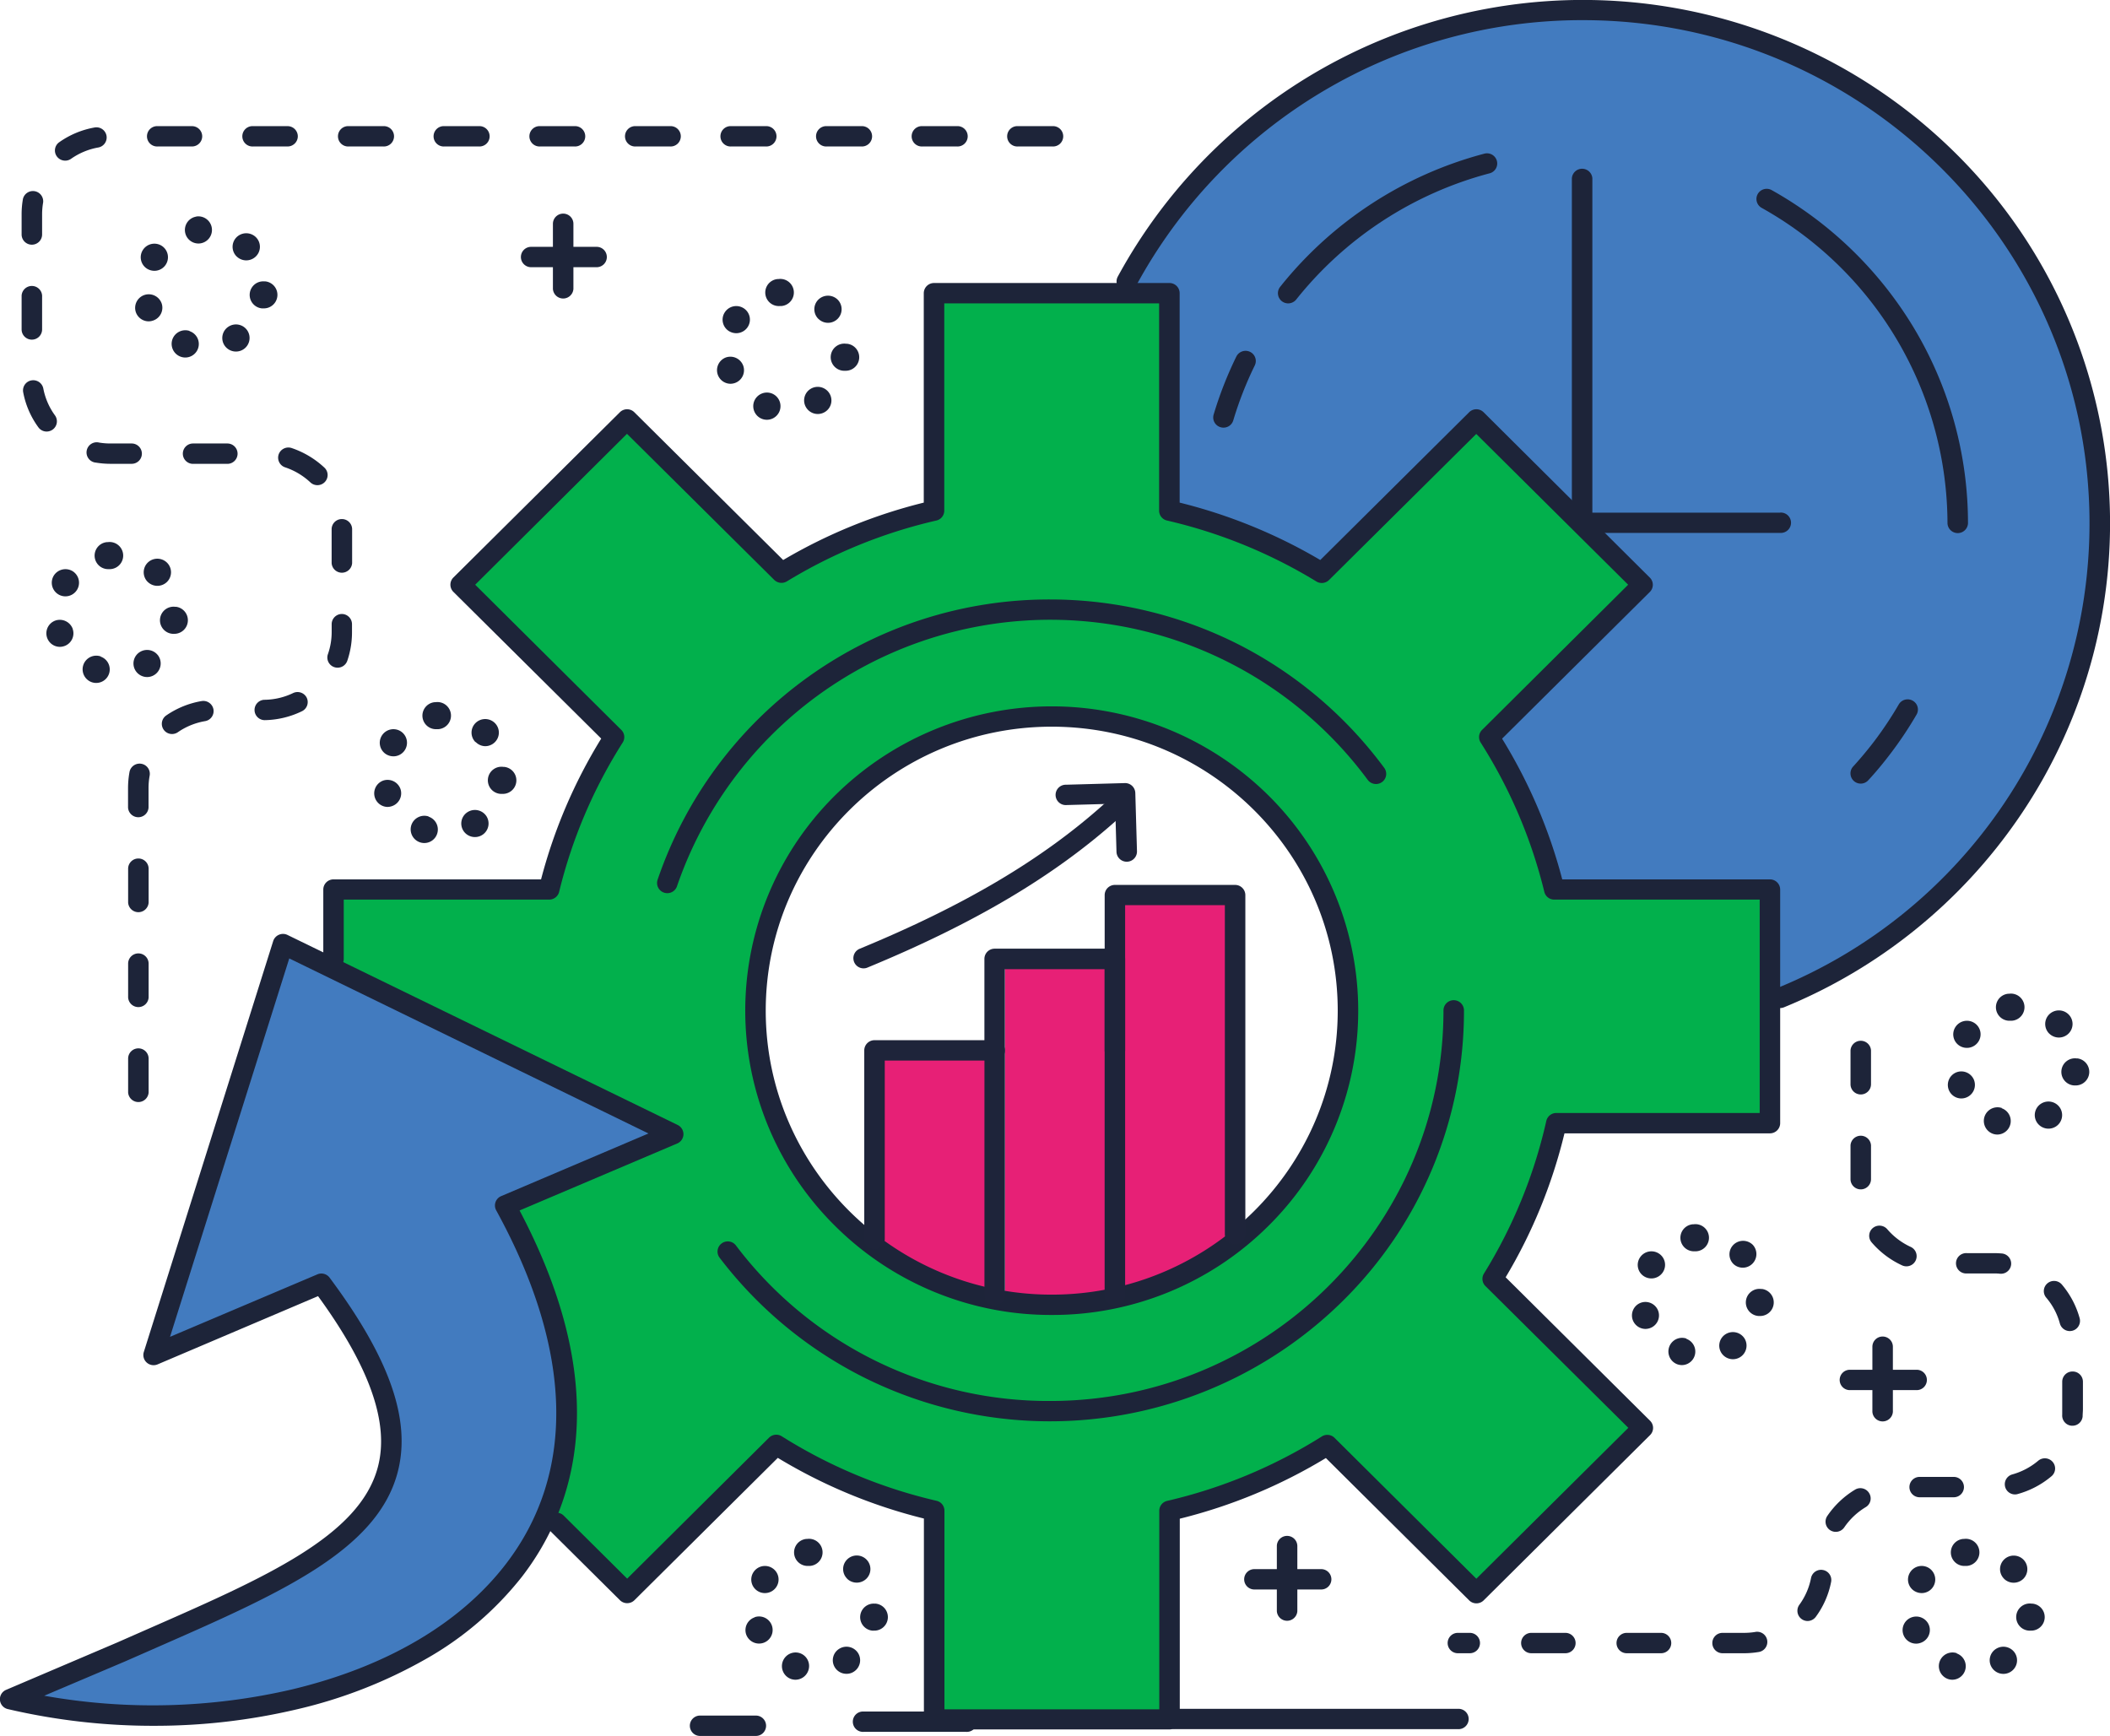 <svg id="Execute" xmlns="http://www.w3.org/2000/svg" viewBox="0 0 491.06 404.02"><defs><style>.cls-1{fill:#427bbf;}.cls-2{fill:#02b04c;}.cls-3{fill:#e72076;}.cls-4{fill:#1d2439;}.cls-5{fill:#1e243a;}</style></defs><title>zafha-execute</title><path class="cls-1" d="M372.45,4.7A120.41,120.41,0,0,0,266.3,67.87L262.46,140l80.74,79.22,75.18,15.45C462,216.71,492.76,174,492.76,124.17,492.76,58.19,438.9,4.7,372.45,4.7Z" transform="translate(-4.08 -2.33)"/><path class="cls-2" d="M350.69,173.88l35.72-35.46L347.67,100l-35.95,35.7a120.21,120.21,0,0,0-35.48-14.47V70.57H221.46v50.61A120.21,120.21,0,0,0,186,135.65L150,100l-38.73,38.47L147,173.88a118.47,118.47,0,0,0-15.12,35.46H81.7V225.5l51.88,131.3L150,373.14l34.71-34.46a119.91,119.91,0,0,0,36.73,15.25v48.58h54.78V353.93A120,120,0,0,0,313,338.68l34.7,34.46,38.74-38.47L351.47,300a118.26,118.26,0,0,0,14.81-36.24H416v-54.4H365.8A118.19,118.19,0,0,0,350.69,173.88ZM248.85,306c-38.08,0-68.95-30.65-68.95-68.46s30.87-68.46,68.95-68.46,68.94,30.65,68.94,68.46S286.93,306,248.85,306Z" transform="translate(-4.08 -2.33)"/><polygon class="cls-3" points="204.65 290.71 231.35 301.44 231.35 244.62 203.38 244.62 204.65 290.71"/><rect class="cls-3" x="233.9" y="223.16" width="25.43" height="80.49"/><polygon class="cls-3" points="259.33 301.44 285.39 290.39 287.3 208.32 259.33 208.32 259.33 301.44"/><path class="cls-1" d="M70,222.06,39.83,317.67l39.08-16.61c38.51,51.7,2.88,63.85-46.63,85.74l-25.81,11C78.7,414.79,172,374.64,121.65,282.9l39.09-16.61Z" transform="translate(-4.08 -2.33)"/><path class="cls-4" d="M173.06,85.51a3.16,3.16,0,0,0,1.06,6.14,3.22,3.22,0,0,0,1-.18,3.15,3.15,0,0,0,1.94-4A3.19,3.19,0,0,0,173.06,85.51Z" transform="translate(-4.08 -2.33)"/><path class="cls-4" d="M194.54,76.53h0a3.16,3.16,0,0,0,4.49-4.46l0,0a3.21,3.21,0,0,0-4.5,0,3.15,3.15,0,0,0,0,4.47Z" transform="translate(-4.08 -2.33)"/><path class="cls-4" d="M177.12,74.05a3.18,3.18,0,0,0-4.38,1,3.13,3.13,0,0,0,1,4.35,3.26,3.26,0,0,0,1.69.48,3.19,3.19,0,0,0,2.69-1.48A3.14,3.14,0,0,0,177.12,74.05Z" transform="translate(-4.08 -2.33)"/><path class="cls-4" d="M192.71,92.85a3.14,3.14,0,0,0-1,4.35,3.18,3.18,0,0,0,4.38,1,3.14,3.14,0,0,0,1-4.35A3.19,3.19,0,0,0,192.71,92.85Z" transform="translate(-4.08 -2.33)"/><path class="cls-4" d="M183.61,93.87a3.19,3.19,0,0,0-4.05,1.95,3.17,3.17,0,1,0,4.05-1.95Z" transform="translate(-4.08 -2.33)"/><path class="cls-4" d="M201.1,82.35a3.16,3.16,0,1,0-.71,6.27l.36,0a3.15,3.15,0,0,0,.35-6.29Z" transform="translate(-4.08 -2.33)"/><path class="cls-4" d="M185.15,67.27a3.15,3.15,0,0,0,.36,6.29l.36,0a3.16,3.16,0,1,0-.72-6.27Z" transform="translate(-4.08 -2.33)"/><path class="cls-4" d="M190.28,387.11a3.16,3.16,0,1,0-2.09,6,3.48,3.48,0,0,0,1,.17,3.19,3.19,0,0,0,3-2.12A3.15,3.15,0,0,0,190.28,387.11Z" transform="translate(-4.08 -2.33)"/><path class="cls-4" d="M179.74,378.75a3.14,3.14,0,0,0-2,4h0a3.18,3.18,0,0,0,4.05,1.93,3.15,3.15,0,1,0-2.1-5.95Z" transform="translate(-4.08 -2.33)"/><path class="cls-4" d="M201.22,369.76v0a3.21,3.21,0,0,0,4.5,0,3.15,3.15,0,0,0,0-4.47h0l0,0a3.18,3.18,0,0,0-4.49,0,3.14,3.14,0,0,0,0,4.46Z" transform="translate(-4.08 -2.33)"/><path class="cls-4" d="M183.79,367.28a3.19,3.19,0,0,0-4.38,1,3.14,3.14,0,0,0,1,4.35,3.11,3.11,0,0,0,1.68.48,3.18,3.18,0,0,0,2.7-1.48A3.14,3.14,0,0,0,183.79,367.28Z" transform="translate(-4.08 -2.33)"/><path class="cls-4" d="M207.77,375.58a3.15,3.15,0,1,0-.7,6.27,2.11,2.11,0,0,0,.35,0,3.15,3.15,0,0,0,.35-6.29Z" transform="translate(-4.08 -2.33)"/><path class="cls-4" d="M199.39,386.08h0a3.13,3.13,0,0,0-1,4.35,3.17,3.17,0,0,0,2.69,1.47,3.06,3.06,0,0,0,1.69-.48,3.15,3.15,0,0,0,1-4.36A3.19,3.19,0,0,0,199.39,386.08Z" transform="translate(-4.08 -2.33)"/><path class="cls-4" d="M191.83,360.5a3.15,3.15,0,0,0,.35,6.29l.37,0a3.16,3.16,0,1,0-.72-6.27Z" transform="translate(-4.08 -2.33)"/><path class="cls-4" d="M37.65,71a3.16,3.16,0,0,0-1.95,4h0a3.17,3.17,0,0,0,3,2.12,3.22,3.22,0,0,0,1-.18,3.15,3.15,0,0,0,2-4A3.19,3.19,0,0,0,37.65,71Z" transform="translate(-4.08 -2.33)"/><path class="cls-4" d="M41.7,59.53a3.18,3.18,0,0,0-4.38,1,3.14,3.14,0,0,0,1,4.35,3.26,3.26,0,0,0,1.69.48,3.16,3.16,0,0,0,1.69-5.83Z" transform="translate(-4.08 -2.33)"/><path class="cls-4" d="M59.14,62a3.19,3.19,0,0,0,4.5,0,3.14,3.14,0,0,0,0-4.46h0l0,0a3.21,3.21,0,0,0-4.5,0,3.15,3.15,0,0,0,0,4.47Z" transform="translate(-4.08 -2.33)"/><path class="cls-4" d="M49.73,52.75A3.15,3.15,0,0,0,50.09,59l.37,0a3.16,3.16,0,1,0-.73-6.27Z" transform="translate(-4.08 -2.33)"/><path class="cls-4" d="M65.68,67.83A3.15,3.15,0,1,0,65,74.1a2.06,2.06,0,0,0,.35,0,3.15,3.15,0,0,0,.35-6.29Z" transform="translate(-4.08 -2.33)"/><path class="cls-4" d="M48.19,79.35a3.19,3.19,0,0,0-4,2,3.18,3.18,0,0,0,3,4.19,3.15,3.15,0,0,0,1-6.14Z" transform="translate(-4.08 -2.33)"/><path class="cls-4" d="M57.3,78.33a3.14,3.14,0,0,0-1,4.35A3.2,3.2,0,0,0,59,84.15a3.16,3.16,0,0,0,2.68-4.84A3.18,3.18,0,0,0,57.3,78.33Z" transform="translate(-4.08 -2.33)"/><path class="cls-4" d="M481,242.89a3.2,3.2,0,0,0,4.49,0,3.14,3.14,0,0,0,0-4.47h0l0,0h0a3.2,3.2,0,0,0-4.5,0,3.15,3.15,0,0,0,0,4.47Z" transform="translate(-4.08 -2.33)"/><path class="cls-4" d="M463.53,240.39a3.19,3.19,0,0,0-4.38,1,3.13,3.13,0,0,0,1,4.35,3.2,3.2,0,0,0,4.38-1A3.13,3.13,0,0,0,463.53,240.39Z" transform="translate(-4.08 -2.33)"/><path class="cls-4" d="M470,260.22a3.16,3.16,0,1,0-2.09,6,3.11,3.11,0,0,0,1,.17,3.15,3.15,0,0,0,1-6.13Z" transform="translate(-4.08 -2.33)"/><path class="cls-4" d="M463.53,253.79a3.18,3.18,0,0,0-4-1.93,3.15,3.15,0,0,0,1,6.13,3.22,3.22,0,0,0,1.05-.18,3.15,3.15,0,0,0,1.95-4Z" transform="translate(-4.08 -2.33)"/><path class="cls-4" d="M471.56,233.61a3.15,3.15,0,0,0,.36,6.29l.37,0a3.16,3.16,0,1,0-.73-6.27Z" transform="translate(-4.08 -2.33)"/><path class="cls-4" d="M487.51,248.69a3.16,3.16,0,1,0-.71,6.27l.36,0a3.16,3.16,0,0,0,.35-6.3Z" transform="translate(-4.08 -2.33)"/><path class="cls-4" d="M479.12,259.19a3.14,3.14,0,0,0-1,4.35,3.21,3.21,0,0,0,4.39,1,3.15,3.15,0,0,0,1-4.36A3.2,3.2,0,0,0,479.12,259.19Z" transform="translate(-4.08 -2.33)"/><path class="cls-4" d="M390.1,294.05a3.19,3.19,0,0,0-4.38,1,3.13,3.13,0,0,0,1,4.35,3.2,3.2,0,0,0,4.38-1A3.13,3.13,0,0,0,390.1,294.05Z" transform="translate(-4.08 -2.33)"/><path class="cls-4" d="M407.52,296.53l0,0h0a3.17,3.17,0,0,0,4.48-4.48l0,0a3.2,3.2,0,0,0-4.5,0,3.15,3.15,0,0,0,0,4.46Z" transform="translate(-4.08 -2.33)"/><path class="cls-4" d="M386,305.52a3.14,3.14,0,0,0-1.94,4,3.17,3.17,0,0,0,3,2.11,3.22,3.22,0,0,0,1-.18,3.13,3.13,0,0,0,1.94-4A3.17,3.17,0,0,0,386,305.52Z" transform="translate(-4.08 -2.33)"/><path class="cls-4" d="M396.59,313.88a3.16,3.16,0,1,0-2.09,6,3.38,3.38,0,0,0,1,.17,3.15,3.15,0,0,0,1-6.13Z" transform="translate(-4.08 -2.33)"/><path class="cls-4" d="M414.08,302.35a3.16,3.16,0,1,0-.71,6.27l.36,0a3.16,3.16,0,0,0,.35-6.3Z" transform="translate(-4.08 -2.33)"/><path class="cls-4" d="M398.13,287.27a3.15,3.15,0,0,0,.36,6.29l.37,0a3.16,3.16,0,1,0-.73-6.27Z" transform="translate(-4.08 -2.33)"/><path class="cls-4" d="M405.69,312.85h0a3.14,3.14,0,0,0-1,4.35,3.2,3.2,0,0,0,2.69,1.48,3.17,3.17,0,0,0,2.69-4.85A3.2,3.2,0,0,0,405.69,312.85Z" transform="translate(-4.08 -2.33)"/><path class="cls-4" d="M453,367.28a3.18,3.18,0,0,0-4.38,1,3.13,3.13,0,0,0,1,4.35,3.26,3.26,0,0,0,1.69.48,3.16,3.16,0,0,0,1.69-5.83Z" transform="translate(-4.08 -2.33)"/><path class="cls-4" d="M449,378.75a3.15,3.15,0,0,0,1.05,6.13,3.22,3.22,0,0,0,1-.18,3.15,3.15,0,0,0,2-4A3.18,3.18,0,0,0,449,378.75Z" transform="translate(-4.08 -2.33)"/><path class="cls-4" d="M459.53,387.11a3.16,3.16,0,1,0-2.09,6,3.11,3.11,0,0,0,1,.17,3.15,3.15,0,0,0,1-6.13Z" transform="translate(-4.08 -2.33)"/><path class="cls-4" d="M468.63,386.08a3.14,3.14,0,0,0-1,4.35,3.19,3.19,0,0,0,4.39,1,3.15,3.15,0,0,0,1-4.36A3.2,3.2,0,0,0,468.63,386.08Z" transform="translate(-4.08 -2.33)"/><path class="cls-4" d="M477,375.58a3.16,3.16,0,1,0-.71,6.27,2.17,2.17,0,0,0,.36,0,3.15,3.15,0,0,0,.35-6.29Z" transform="translate(-4.08 -2.33)"/><path class="cls-4" d="M461.07,360.5a3.15,3.15,0,0,0,.36,6.29l.37,0a3.16,3.16,0,1,0-.73-6.27Z" transform="translate(-4.08 -2.33)"/><path class="cls-4" d="M470.48,369.78a3.19,3.19,0,0,0,2.24.92,3.24,3.24,0,0,0,2.26-.92,3.17,3.17,0,0,0,0-4.47h0l0,0a3.2,3.2,0,0,0-4.5,0,3.14,3.14,0,0,0,0,4.46Z" transform="translate(-4.08 -2.33)"/><path class="cls-4" d="M21,135.28a3.21,3.21,0,0,0-4.39,1,3.17,3.17,0,1,0,4.39-1Z" transform="translate(-4.08 -2.33)"/><path class="cls-4" d="M27.53,155.11a3.16,3.16,0,1,0-2.09,6,3.11,3.11,0,0,0,1,.17,3.15,3.15,0,0,0,1.05-6.13Z" transform="translate(-4.08 -2.33)"/><path class="cls-4" d="M21,148.68A3.2,3.2,0,0,0,17,146.75,3.15,3.15,0,0,0,18,152.88a3.22,3.22,0,0,0,1.05-.18,3.13,3.13,0,0,0,1.94-4Z" transform="translate(-4.08 -2.33)"/><path class="cls-4" d="M36.63,154.08a3.14,3.14,0,0,0-1,4.35,3.2,3.2,0,0,0,2.69,1.48A3.17,3.17,0,0,0,41,155.07,3.19,3.19,0,0,0,36.63,154.08Z" transform="translate(-4.08 -2.33)"/><path class="cls-4" d="M45,143.58a3.16,3.16,0,1,0-.71,6.27,2.19,2.19,0,0,0,.36,0,3.16,3.16,0,0,0,.35-6.3Z" transform="translate(-4.08 -2.33)"/><path class="cls-4" d="M38.46,137.76l0,0a3.2,3.2,0,0,0,4.49,0,3.15,3.15,0,0,0,0-4.47h0l0,0a3.2,3.2,0,0,0-4.5,0,3.16,3.16,0,0,0,0,4.47Z" transform="translate(-4.08 -2.33)"/><path class="cls-4" d="M29.07,128.5a3.15,3.15,0,0,0,.36,6.29,2.36,2.36,0,0,0,.37,0,3.16,3.16,0,1,0-.73-6.27Z" transform="translate(-4.08 -2.33)"/><path class="cls-4" d="M93.28,184a3.16,3.16,0,0,0,1,6.14,3.22,3.22,0,0,0,1-.18,3.15,3.15,0,0,0,2-4A3.19,3.19,0,0,0,93.28,184Z" transform="translate(-4.08 -2.33)"/><path class="cls-4" d="M97.33,172.53a3.18,3.18,0,0,0-4.38,1,3.14,3.14,0,0,0,1,4.35,3.26,3.26,0,0,0,1.69.48,3.16,3.16,0,0,0,1.69-5.83Z" transform="translate(-4.08 -2.33)"/><path class="cls-4" d="M114.76,175a0,0,0,0,0,0,0A3.16,3.16,0,0,0,117,176a3.2,3.2,0,0,0,2.25-.93,3.14,3.14,0,0,0,0-4.46h0l0,0,0,0a3.2,3.2,0,0,0-4.5,0,3.14,3.14,0,0,0,0,4.46Z" transform="translate(-4.08 -2.33)"/><path class="cls-4" d="M105.36,165.75a3.15,3.15,0,0,0,.36,6.29l.37,0a3.16,3.16,0,1,0-.73-6.27Z" transform="translate(-4.08 -2.33)"/><path class="cls-4" d="M103.82,192.35a3.19,3.19,0,0,0-4,2,3.18,3.18,0,0,0,3,4.19,3.15,3.15,0,0,0,1-6.14Z" transform="translate(-4.08 -2.33)"/><path class="cls-4" d="M121.31,180.83a3.16,3.16,0,1,0-.71,6.27l.36,0a3.15,3.15,0,0,0,.35-6.29Z" transform="translate(-4.08 -2.33)"/><path class="cls-4" d="M112.92,191.33a3.14,3.14,0,0,0-1,4.35,3.19,3.19,0,0,0,2.69,1.47,3.16,3.16,0,0,0,2.69-4.84A3.2,3.2,0,0,0,112.92,191.33Z" transform="translate(-4.08 -2.33)"/><path class="cls-4" d="M135.15,52.05a2.38,2.38,0,0,0-2.39,2.37V69.57a2.39,2.39,0,0,0,4.77,0V54.42A2.37,2.37,0,0,0,135.15,52.05Z" transform="translate(-4.08 -2.33)"/><path class="cls-4" d="M142.94,59.78H127.68a2.37,2.37,0,1,0,0,4.74h15.26a2.37,2.37,0,1,0,0-4.74Z" transform="translate(-4.08 -2.33)"/><path class="cls-4" d="M303.63,359.8a2.38,2.38,0,0,0-2.39,2.37v15.15a2.39,2.39,0,0,0,4.77,0V362.17A2.38,2.38,0,0,0,303.63,359.8Z" transform="translate(-4.08 -2.33)"/><path class="cls-4" d="M311.41,367.54H296.16a2.37,2.37,0,1,0,0,4.73h15.25a2.37,2.37,0,1,0,0-4.73Z" transform="translate(-4.08 -2.33)"/><path class="cls-4" d="M442.22,313.4a2.38,2.38,0,0,0-2.38,2.37v15.15a2.39,2.39,0,0,0,4.77,0V315.77A2.38,2.38,0,0,0,442.22,313.4Z" transform="translate(-4.08 -2.33)"/><path class="cls-4" d="M450,321.14H434.75a2.37,2.37,0,1,0,0,4.73H450a2.37,2.37,0,1,0,0-4.73Z" transform="translate(-4.08 -2.33)"/><path class="cls-4" d="M416,207H367.66a120.38,120.38,0,0,0-14-32.75l34.38-34.14a2.35,2.35,0,0,0,0-3.35L349.36,98.28a2.38,2.38,0,0,0-3.37,0l-34.64,34.39a122.17,122.17,0,0,0-32.73-13.36V70.57a2.37,2.37,0,0,0-2.38-2.37H221.46a2.38,2.38,0,0,0-2.39,2.37v48.74a122.24,122.24,0,0,0-32.72,13.36L151.71,98.28a2.38,2.38,0,0,0-3.37,0L109.6,136.74a2.36,2.36,0,0,0,0,3.35L144,174.23A120.4,120.4,0,0,0,130,207H81.7a2.37,2.37,0,0,0-2.38,2.36V225.5a2.38,2.38,0,0,0,4.76,0V211.71h47.81a2.39,2.39,0,0,0,2.32-1.81A115.84,115.84,0,0,1,149,175.15a2.35,2.35,0,0,0-.33-2.94l-34-33.79L150,103.3l34.27,34a2.42,2.42,0,0,0,2.94.34A117.42,117.42,0,0,1,222,123.48a2.36,2.36,0,0,0,1.84-2.3V72.94h50v48.24a2.36,2.36,0,0,0,1.84,2.3,117.53,117.53,0,0,1,34.77,14.19,2.4,2.4,0,0,0,2.93-.34l34.27-34L383,138.42l-34,33.79a2.36,2.36,0,0,0-.33,2.94,115.86,115.86,0,0,1,14.82,34.75,2.37,2.37,0,0,0,2.31,1.81h47.81v49.66H366.28a2.39,2.39,0,0,0-2.33,1.86,115.8,115.8,0,0,1-14.51,35.51,2.36,2.36,0,0,0,.34,2.91l33.26,33-35.37,35.12-33-32.79a2.39,2.39,0,0,0-2.95-.33,117.36,117.36,0,0,1-36,15,2.36,2.36,0,0,0-1.84,2.3v46.22h-50V353.93a2.36,2.36,0,0,0-1.84-2.3,117.36,117.36,0,0,1-36-15,2.4,2.4,0,0,0-3,.33l-33,32.79-14.76-14.66a2.38,2.38,0,0,0-3.37,0,2.36,2.36,0,0,0,0,3.35l16.45,16.33a2.4,2.4,0,0,0,3.37,0l33.37-33.13a122.41,122.41,0,0,0,34,14.12v46.71a2.38,2.38,0,0,0,2.39,2.37h54.78a2.37,2.37,0,0,0,2.38-2.37V355.8a122.35,122.35,0,0,0,34-14.12L346,374.81a2.4,2.4,0,0,0,3.37,0l38.73-38.47a2.34,2.34,0,0,0,0-3.34l-33.61-33.39a120.33,120.33,0,0,0,13.69-33.5H416a2.38,2.38,0,0,0,2.38-2.37v-54.4A2.38,2.38,0,0,0,416,207Z" transform="translate(-4.08 -2.33)"/><path class="cls-4" d="M248.85,308.38a71.17,71.17,0,0,0,50.44-20.74,70.49,70.49,0,0,0,0-100.17,71.71,71.71,0,0,0-100.88,0,70.49,70.49,0,0,0,0,100.17A71.15,71.15,0,0,0,248.85,308.38Zm0-136.92c36.7,0,66.56,29.65,66.56,66.09s-29.86,66.1-66.56,66.1-66.56-29.65-66.56-66.1S212.15,171.46,248.85,171.46Z" transform="translate(-4.08 -2.33)"/><path class="cls-4" d="M292.76,152.54a97.17,97.17,0,0,0-44.29-10.69,96.3,96.3,0,0,0-91.35,65.24,2.37,2.37,0,0,0,1.51,3,2.45,2.45,0,0,0,.75.12,2.38,2.38,0,0,0,2.26-1.62,91.86,91.86,0,0,1,160.75-24.75,2.4,2.4,0,0,0,3.33.51,2.36,2.36,0,0,0,.51-3.31A96.87,96.87,0,0,0,292.76,152.54Z" transform="translate(-4.08 -2.33)"/><path class="cls-4" d="M342.41,235.12a2.38,2.38,0,0,0-2.39,2.37c0,50.13-41.07,90.91-91.55,90.91a91.13,91.13,0,0,1-73.12-36.2,2.38,2.38,0,0,0-3.33-.46,2.35,2.35,0,0,0-.47,3.31,96.91,96.91,0,0,0,33.27,27.71,96.9,96.9,0,0,0,111.76-17.64,94.69,94.69,0,0,0,28.21-67.63A2.38,2.38,0,0,0,342.41,235.12Z" transform="translate(-4.08 -2.33)"/><path class="cls-5" d="M235.6,244.43h-28a2.38,2.38,0,0,0-2.38,2.37v44.05a2.39,2.39,0,0,0,4.77,0V249.17h23.2v54.75a2.39,2.39,0,0,0,4.77,0V246.8A2.37,2.37,0,0,0,235.6,244.43Z" transform="translate(-4.08 -2.33)"/><path class="cls-5" d="M263.57,223.13h-28a2.38,2.38,0,0,0-2.39,2.37V247a2.39,2.39,0,0,0,4.77,0v-19.1h23.21v76.06a2.39,2.39,0,0,0,4.77,0V225.5A2.38,2.38,0,0,0,263.57,223.13Z" transform="translate(-4.08 -2.33)"/><path class="cls-5" d="M291.55,208.29h-28a2.37,2.37,0,0,0-2.38,2.37V246.8a2.38,2.38,0,0,0,4.76,0V213h23.21v76.7a2.39,2.39,0,0,0,4.77,0V210.66A2.38,2.38,0,0,0,291.55,208.29Z" transform="translate(-4.08 -2.33)"/><path class="cls-5" d="M261,189.49c-14.41,12.9-32.48,23.6-56.85,33.66a2.37,2.37,0,0,0,.91,4.56,2.3,2.3,0,0,0,.92-.19c24.88-10.27,43.38-21.24,58.21-34.51a2.36,2.36,0,0,0,.18-3.35A2.4,2.4,0,0,0,261,189.49Z" transform="translate(-4.08 -2.33)"/><path class="cls-5" d="M265.85,184.59l-13.66.38a2.37,2.37,0,1,0,.13,4.73l11.28-.31.32,11.2a2.38,2.38,0,0,0,2.38,2.3h.07a2.38,2.38,0,0,0,2.32-2.43l-.39-13.57A2.37,2.37,0,0,0,265.85,184.59Z" transform="translate(-4.08 -2.33)"/><path class="cls-4" d="M161.79,264.16,71,219.94a2.35,2.35,0,0,0-2-.05,2.38,2.38,0,0,0-1.34,1.47L37.55,317a2.35,2.35,0,0,0,.68,2.46,2.39,2.39,0,0,0,2.53.42L78.1,304C90.19,320.6,94.74,333.65,92,343.85c-4.28,16-26.06,25.58-53.64,37.68l-7.05,3.1-25.8,11a2.36,2.36,0,0,0,.39,4.48A148.43,148.43,0,0,0,39.82,404a144.36,144.36,0,0,0,33.47-3.86A111.5,111.5,0,0,0,103,388.56a76.11,76.11,0,0,0,22.58-19.29c12.08-15.69,21.63-43.13-.58-85.21l36.69-15.59a2.37,2.37,0,0,0,1.45-2.12A2.39,2.39,0,0,0,161.79,264.16Zm-41.07,16.56a2.36,2.36,0,0,0-1.16,3.31c17.86,32.57,18.62,61.05,2.21,82.37-10.63,13.8-27.78,23.86-49.6,29.1A143.49,143.49,0,0,1,14.37,397l18.85-8,0,0,7.06-3.1c28.75-12.61,51.46-22.57,56.32-40.8,3.24-12.15-1.78-26.58-15.81-45.4a2.38,2.38,0,0,0-2.85-.77L43.65,313.47,71.4,225.4,155,266.14Z" transform="translate(-4.08 -2.33)"/><path class="cls-4" d="M459.21,38a123.22,123.22,0,0,0-195,28.73,2.36,2.36,0,0,0,1,3.2,2.39,2.39,0,0,0,3.23-1,118,118,0,0,1,104-61.91c65,0,117.93,52.53,117.93,117.1a116.8,116.8,0,0,1-72.91,108.27,2.37,2.37,0,0,0,.91,4.56,2.42,2.42,0,0,0,.91-.18,122.53,122.53,0,0,0,54.63-44.12A121.15,121.15,0,0,0,459.21,38Z" transform="translate(-4.08 -2.33)"/><path class="cls-4" d="M449.24,165.42a2.39,2.39,0,0,0-3.26.86,85.47,85.47,0,0,1-5.66,8.51c-1.58,2.08-3.29,4.12-5.06,6.06a2.38,2.38,0,0,0,3.53,3.18c1.87-2,3.67-4.19,5.34-6.4a88.07,88.07,0,0,0,6-9A2.35,2.35,0,0,0,449.24,165.42Z" transform="translate(-4.08 -2.33)"/><path class="cls-4" d="M416.41,46.58a2.4,2.4,0,0,0-3.25.9,2.37,2.37,0,0,0,.91,3.23,84.35,84.35,0,0,1,43.25,73.46,2.39,2.39,0,0,0,4.77,0,88.39,88.39,0,0,0-12.62-45.56A89.82,89.82,0,0,0,416.41,46.58Z" transform="translate(-4.08 -2.33)"/><path class="cls-4" d="M349.55,38.09A90.28,90.28,0,0,0,302,69.1a2.37,2.37,0,0,0,.4,3.33,2.4,2.4,0,0,0,3.35-.39,85.46,85.46,0,0,1,45-29.37,2.36,2.36,0,0,0,1.7-2.89A2.38,2.38,0,0,0,349.55,38.09Z" transform="translate(-4.08 -2.33)"/><path class="cls-4" d="M295,84.22a2.4,2.4,0,0,0-3.19,1.1,88.68,88.68,0,0,0-5.28,13.5,2.36,2.36,0,0,0,1.61,2.94,2.33,2.33,0,0,0,.68.1,2.36,2.36,0,0,0,2.28-1.69,83.41,83.41,0,0,1,5-12.78A2.36,2.36,0,0,0,295,84.22Z" transform="translate(-4.08 -2.33)"/><path class="cls-4" d="M418.38,121.65H374.67V43.84a2.39,2.39,0,0,0-4.77,0V124a2.38,2.38,0,0,0,2.39,2.36h46.09a2.37,2.37,0,1,0,0-4.73Z" transform="translate(-4.08 -2.33)"/><path class="cls-4" d="M180,401.62h-13a2.37,2.37,0,1,0,0,4.74h13a2.37,2.37,0,1,0,0-4.74Z" transform="translate(-4.08 -2.33)"/><path class="cls-4" d="M228.94,400.68H205.08a2.37,2.37,0,1,0,0,4.73h23.86a2.37,2.37,0,1,0,0-4.73Z" transform="translate(-4.08 -2.33)"/><path class="cls-4" d="M343.36,400.05h-65.8a2.37,2.37,0,1,0,0,4.73h65.8a2.37,2.37,0,1,0,0-4.73Z" transform="translate(-4.08 -2.33)"/><path class="cls-4" d="M36.29,224.23a2.38,2.38,0,0,0-2.39,2.37v7.89a2.39,2.39,0,0,0,4.77,0V226.6A2.38,2.38,0,0,0,36.29,224.23Z" transform="translate(-4.08 -2.33)"/><path class="cls-4" d="M36.29,202.14a2.38,2.38,0,0,0-2.39,2.36v7.9a2.39,2.39,0,0,0,4.77,0v-7.9A2.38,2.38,0,0,0,36.29,202.14Z" transform="translate(-4.08 -2.33)"/><path class="cls-4" d="M57,105.55H49a2.37,2.37,0,1,0,0,4.74H57a2.37,2.37,0,1,0,0-4.74Z" transform="translate(-4.08 -2.33)"/><path class="cls-4" d="M51,165.5a20.56,20.56,0,0,0-8.25,3.36,2.37,2.37,0,0,0,1.37,4.31,2.39,2.39,0,0,0,1.35-.42,15.79,15.79,0,0,1,6.34-2.58,2.37,2.37,0,0,0,1.95-2.73A2.4,2.4,0,0,0,51,165.5Z" transform="translate(-4.08 -2.33)"/><path class="cls-4" d="M51.14,34.06a2.38,2.38,0,0,0-2.38-2.37H40.81a2.37,2.37,0,1,0,0,4.73h7.95A2.38,2.38,0,0,0,51.14,34.06Z" transform="translate(-4.08 -2.33)"/><path class="cls-4" d="M37,180.1a2.39,2.39,0,0,0-2.78,1.9,21,21,0,0,0-.34,3.72v4.58a2.39,2.39,0,0,0,4.77,0v-4.58a16.1,16.1,0,0,1,.26-2.86A2.37,2.37,0,0,0,37,180.1Z" transform="translate(-4.08 -2.33)"/><path class="cls-4" d="M14.16,92.75a2.39,2.39,0,0,0-2.79-1.88,2.36,2.36,0,0,0-1.89,2.77A20.11,20.11,0,0,0,13,101.77a2.37,2.37,0,0,0,1.93,1,2.43,2.43,0,0,0,1.4-.45A2.37,2.37,0,0,0,16.87,99,15.57,15.57,0,0,1,14.16,92.75Z" transform="translate(-4.08 -2.33)"/><path class="cls-4" d="M36.29,246.33a2.38,2.38,0,0,0-2.39,2.37v7.89a2.39,2.39,0,0,0,4.77,0V248.7A2.38,2.38,0,0,0,36.29,246.33Z" transform="translate(-4.08 -2.33)"/><path class="cls-4" d="M11.49,59.28a2.38,2.38,0,0,0,2.39-2.36V52.21a15.82,15.82,0,0,1,.24-2.76,2.39,2.39,0,0,0-4.7-.82,20.44,20.44,0,0,0-.31,3.58v4.71A2.38,2.38,0,0,0,11.49,59.28Z" transform="translate(-4.08 -2.33)"/><path class="cls-4" d="M11.49,81.38A2.38,2.38,0,0,0,13.88,79V71.12a2.39,2.39,0,0,0-4.77,0V79A2.38,2.38,0,0,0,11.49,81.38Z" transform="translate(-4.08 -2.33)"/><path class="cls-4" d="M37.1,107.92a2.37,2.37,0,0,0-2.38-2.37H29.77a16.09,16.09,0,0,1-2.6-.21A2.37,2.37,0,1,0,26.4,110a21.09,21.09,0,0,0,3.37.28h4.95A2.37,2.37,0,0,0,37.1,107.92Z" transform="translate(-4.08 -2.33)"/><path class="cls-4" d="M28.87,33.92A2.39,2.39,0,0,0,26.1,32a20.43,20.43,0,0,0-8.22,3.42,2.35,2.35,0,0,0-.58,3.3,2.4,2.4,0,0,0,1.95,1,2.36,2.36,0,0,0,1.37-.43,15.8,15.8,0,0,1,6.32-2.63A2.37,2.37,0,0,0,28.87,33.92Z" transform="translate(-4.08 -2.33)"/><path class="cls-4" d="M79.57,111.16a21,21,0,0,0-7.64-4.56,2.4,2.4,0,0,0-3,1.5,2.37,2.37,0,0,0,1.51,3,16,16,0,0,1,5.87,3.5,2.39,2.39,0,0,0,3.37-.09A2.35,2.35,0,0,0,79.57,111.16Z" transform="translate(-4.08 -2.33)"/><path class="cls-4" d="M204.52,31.69h-8a2.37,2.37,0,1,0,0,4.73h8a2.37,2.37,0,1,0,0-4.73Z" transform="translate(-4.08 -2.33)"/><path class="cls-4" d="M182.27,31.69h-8a2.37,2.37,0,1,0,0,4.73h8a2.37,2.37,0,1,0,0-4.73Z" transform="translate(-4.08 -2.33)"/><path class="cls-4" d="M137.76,31.69h-7.95a2.37,2.37,0,1,0,0,4.73h7.95a2.37,2.37,0,1,0,0-4.73Z" transform="translate(-4.08 -2.33)"/><path class="cls-4" d="M160,31.69h-7.94a2.37,2.37,0,1,0,0,4.73H160a2.37,2.37,0,1,0,0-4.73Z" transform="translate(-4.08 -2.33)"/><path class="cls-4" d="M249,31.69h-8a2.37,2.37,0,1,0,0,4.73h8a2.37,2.37,0,1,0,0-4.73Z" transform="translate(-4.08 -2.33)"/><path class="cls-4" d="M226.77,31.69h-8a2.37,2.37,0,1,0,0,4.73h8a2.37,2.37,0,1,0,0-4.73Z" transform="translate(-4.08 -2.33)"/><path class="cls-4" d="M72.35,163.61a15.76,15.76,0,0,1-6.66,1.59,2.37,2.37,0,0,0,0,4.74h0a20.59,20.59,0,0,0,8.67-2.08,2.36,2.36,0,0,0,1.09-3.17A2.39,2.39,0,0,0,72.35,163.61Z" transform="translate(-4.08 -2.33)"/><path class="cls-4" d="M73.39,34.06A2.38,2.38,0,0,0,71,31.69h-8a2.37,2.37,0,1,0,0,4.73h8A2.38,2.38,0,0,0,73.39,34.06Z" transform="translate(-4.08 -2.33)"/><path class="cls-4" d="M83.65,145.23a2.38,2.38,0,0,0-2.38,2.37v1.82a15.66,15.66,0,0,1-.88,5.18,2.36,2.36,0,0,0,1.48,3,2.32,2.32,0,0,0,.78.13,2.38,2.38,0,0,0,2.25-1.59A20.46,20.46,0,0,0,86,149.42V147.6A2.38,2.38,0,0,0,83.65,145.23Z" transform="translate(-4.08 -2.33)"/><path class="cls-4" d="M115.51,31.69h-8a2.37,2.37,0,1,0,0,4.73h8a2.37,2.37,0,1,0,0-4.73Z" transform="translate(-4.08 -2.33)"/><path class="cls-4" d="M83.57,123.14a2.37,2.37,0,0,0-2.31,2.43c0,.17,0,.33,0,.5v7.32a2.39,2.39,0,0,0,4.77,0v-7.32c0-.22,0-.43,0-.64A2.38,2.38,0,0,0,83.57,123.14Z" transform="translate(-4.08 -2.33)"/><path class="cls-4" d="M93.26,31.69h-8a2.37,2.37,0,1,0,0,4.73h8a2.37,2.37,0,1,0,0-4.73Z" transform="translate(-4.08 -2.33)"/><path class="cls-4" d="M437.14,279.15a2.38,2.38,0,0,0,2.38-2.36V268.9a2.39,2.39,0,0,0-4.77,0v7.89A2.38,2.38,0,0,0,437.14,279.15Z" transform="translate(-4.08 -2.33)"/><path class="cls-4" d="M412.51,382.17a16.55,16.55,0,0,1-2.55.2h-5a2.37,2.37,0,1,0,0,4.74h5a20.46,20.46,0,0,0,3.32-.27,2.37,2.37,0,1,0-.77-4.67Z" transform="translate(-4.08 -2.33)"/><path class="cls-4" d="M428.35,367.74a2.38,2.38,0,0,0-2.79,1.87,15.58,15.58,0,0,1-2.73,6.24,2.38,2.38,0,0,0,1.93,3.76,2.4,2.4,0,0,0,1.93-1,20.18,20.18,0,0,0,3.55-8.12A2.36,2.36,0,0,0,428.35,367.74Z" transform="translate(-4.08 -2.33)"/><path class="cls-4" d="M368.4,382.37h-7.94a2.37,2.37,0,1,0,0,4.74h7.94a2.37,2.37,0,1,0,0-4.74Z" transform="translate(-4.08 -2.33)"/><path class="cls-4" d="M390.66,382.37h-8a2.37,2.37,0,1,0,0,4.74h8a2.37,2.37,0,1,0,0-4.74Z" transform="translate(-4.08 -2.33)"/><path class="cls-4" d="M346.15,382.37h-2.79a2.37,2.37,0,1,0,0,4.74h2.79a2.37,2.37,0,1,0,0-4.74Z" transform="translate(-4.08 -2.33)"/><path class="cls-4" d="M437.14,257.06a2.38,2.38,0,0,0,2.38-2.37V246.8a2.39,2.39,0,0,0-4.77,0v7.89A2.38,2.38,0,0,0,437.14,257.06Z" transform="translate(-4.08 -2.33)"/><path class="cls-4" d="M485.77,312.13a2.72,2.72,0,0,0,.63-.08,2.38,2.38,0,0,0,1.68-2.91,20.66,20.66,0,0,0-4.14-7.84,2.39,2.39,0,0,0-3.36-.28,2.35,2.35,0,0,0-.28,3.33,15.5,15.5,0,0,1,3.17,6A2.39,2.39,0,0,0,485.77,312.13Z" transform="translate(-4.08 -2.33)"/><path class="cls-4" d="M486.41,321.54a2.38,2.38,0,0,0-2.39,2.37v6.38c0,.44,0,.88,0,1.31a2.38,2.38,0,0,0,2.18,2.56h.2a2.37,2.37,0,0,0,2.37-2.17c0-.56.07-1.14.07-1.7v-6.38A2.38,2.38,0,0,0,486.41,321.54Z" transform="translate(-4.08 -2.33)"/><path class="cls-4" d="M478.43,342.31a16,16,0,0,1-6.05,3.19,2.37,2.37,0,0,0,.64,4.65,2.28,2.28,0,0,0,.63-.09,20.76,20.76,0,0,0,7.88-4.15,2.35,2.35,0,0,0,.26-3.34A2.4,2.4,0,0,0,478.43,342.31Z" transform="translate(-4.08 -2.33)"/><path class="cls-4" d="M472.13,296.64a2.37,2.37,0,0,0-2.16-2.57c-.61-.05-1.23-.08-1.84-.08h-6.31a2.37,2.37,0,1,0,0,4.73h6.31c.47,0,.95,0,1.42.07h.21A2.37,2.37,0,0,0,472.13,296.64Z" transform="translate(-4.08 -2.33)"/><path class="cls-4" d="M449.92,295.69a2.37,2.37,0,0,0-1.16-3.15,16,16,0,0,1-5.46-4.12,2.41,2.41,0,0,0-3.36-.27,2.35,2.35,0,0,0-.27,3.34,20.72,20.72,0,0,0,7.09,5.35,2.33,2.33,0,0,0,1,.22A2.38,2.38,0,0,0,449.92,295.69Z" transform="translate(-4.08 -2.33)"/><path class="cls-4" d="M435.77,349.06a20.84,20.84,0,0,0-6.43,6.11,2.37,2.37,0,0,0,.65,3.29,2.4,2.4,0,0,0,3.31-.65,16.05,16.05,0,0,1,5-4.71,2.35,2.35,0,0,0,.79-3.25A2.39,2.39,0,0,0,435.77,349.06Z" transform="translate(-4.08 -2.33)"/><path class="cls-4" d="M458.78,346.07h-7.95a2.37,2.37,0,1,0,0,4.74h7.95a2.37,2.37,0,1,0,0-4.74Z" transform="translate(-4.08 -2.33)"/></svg>